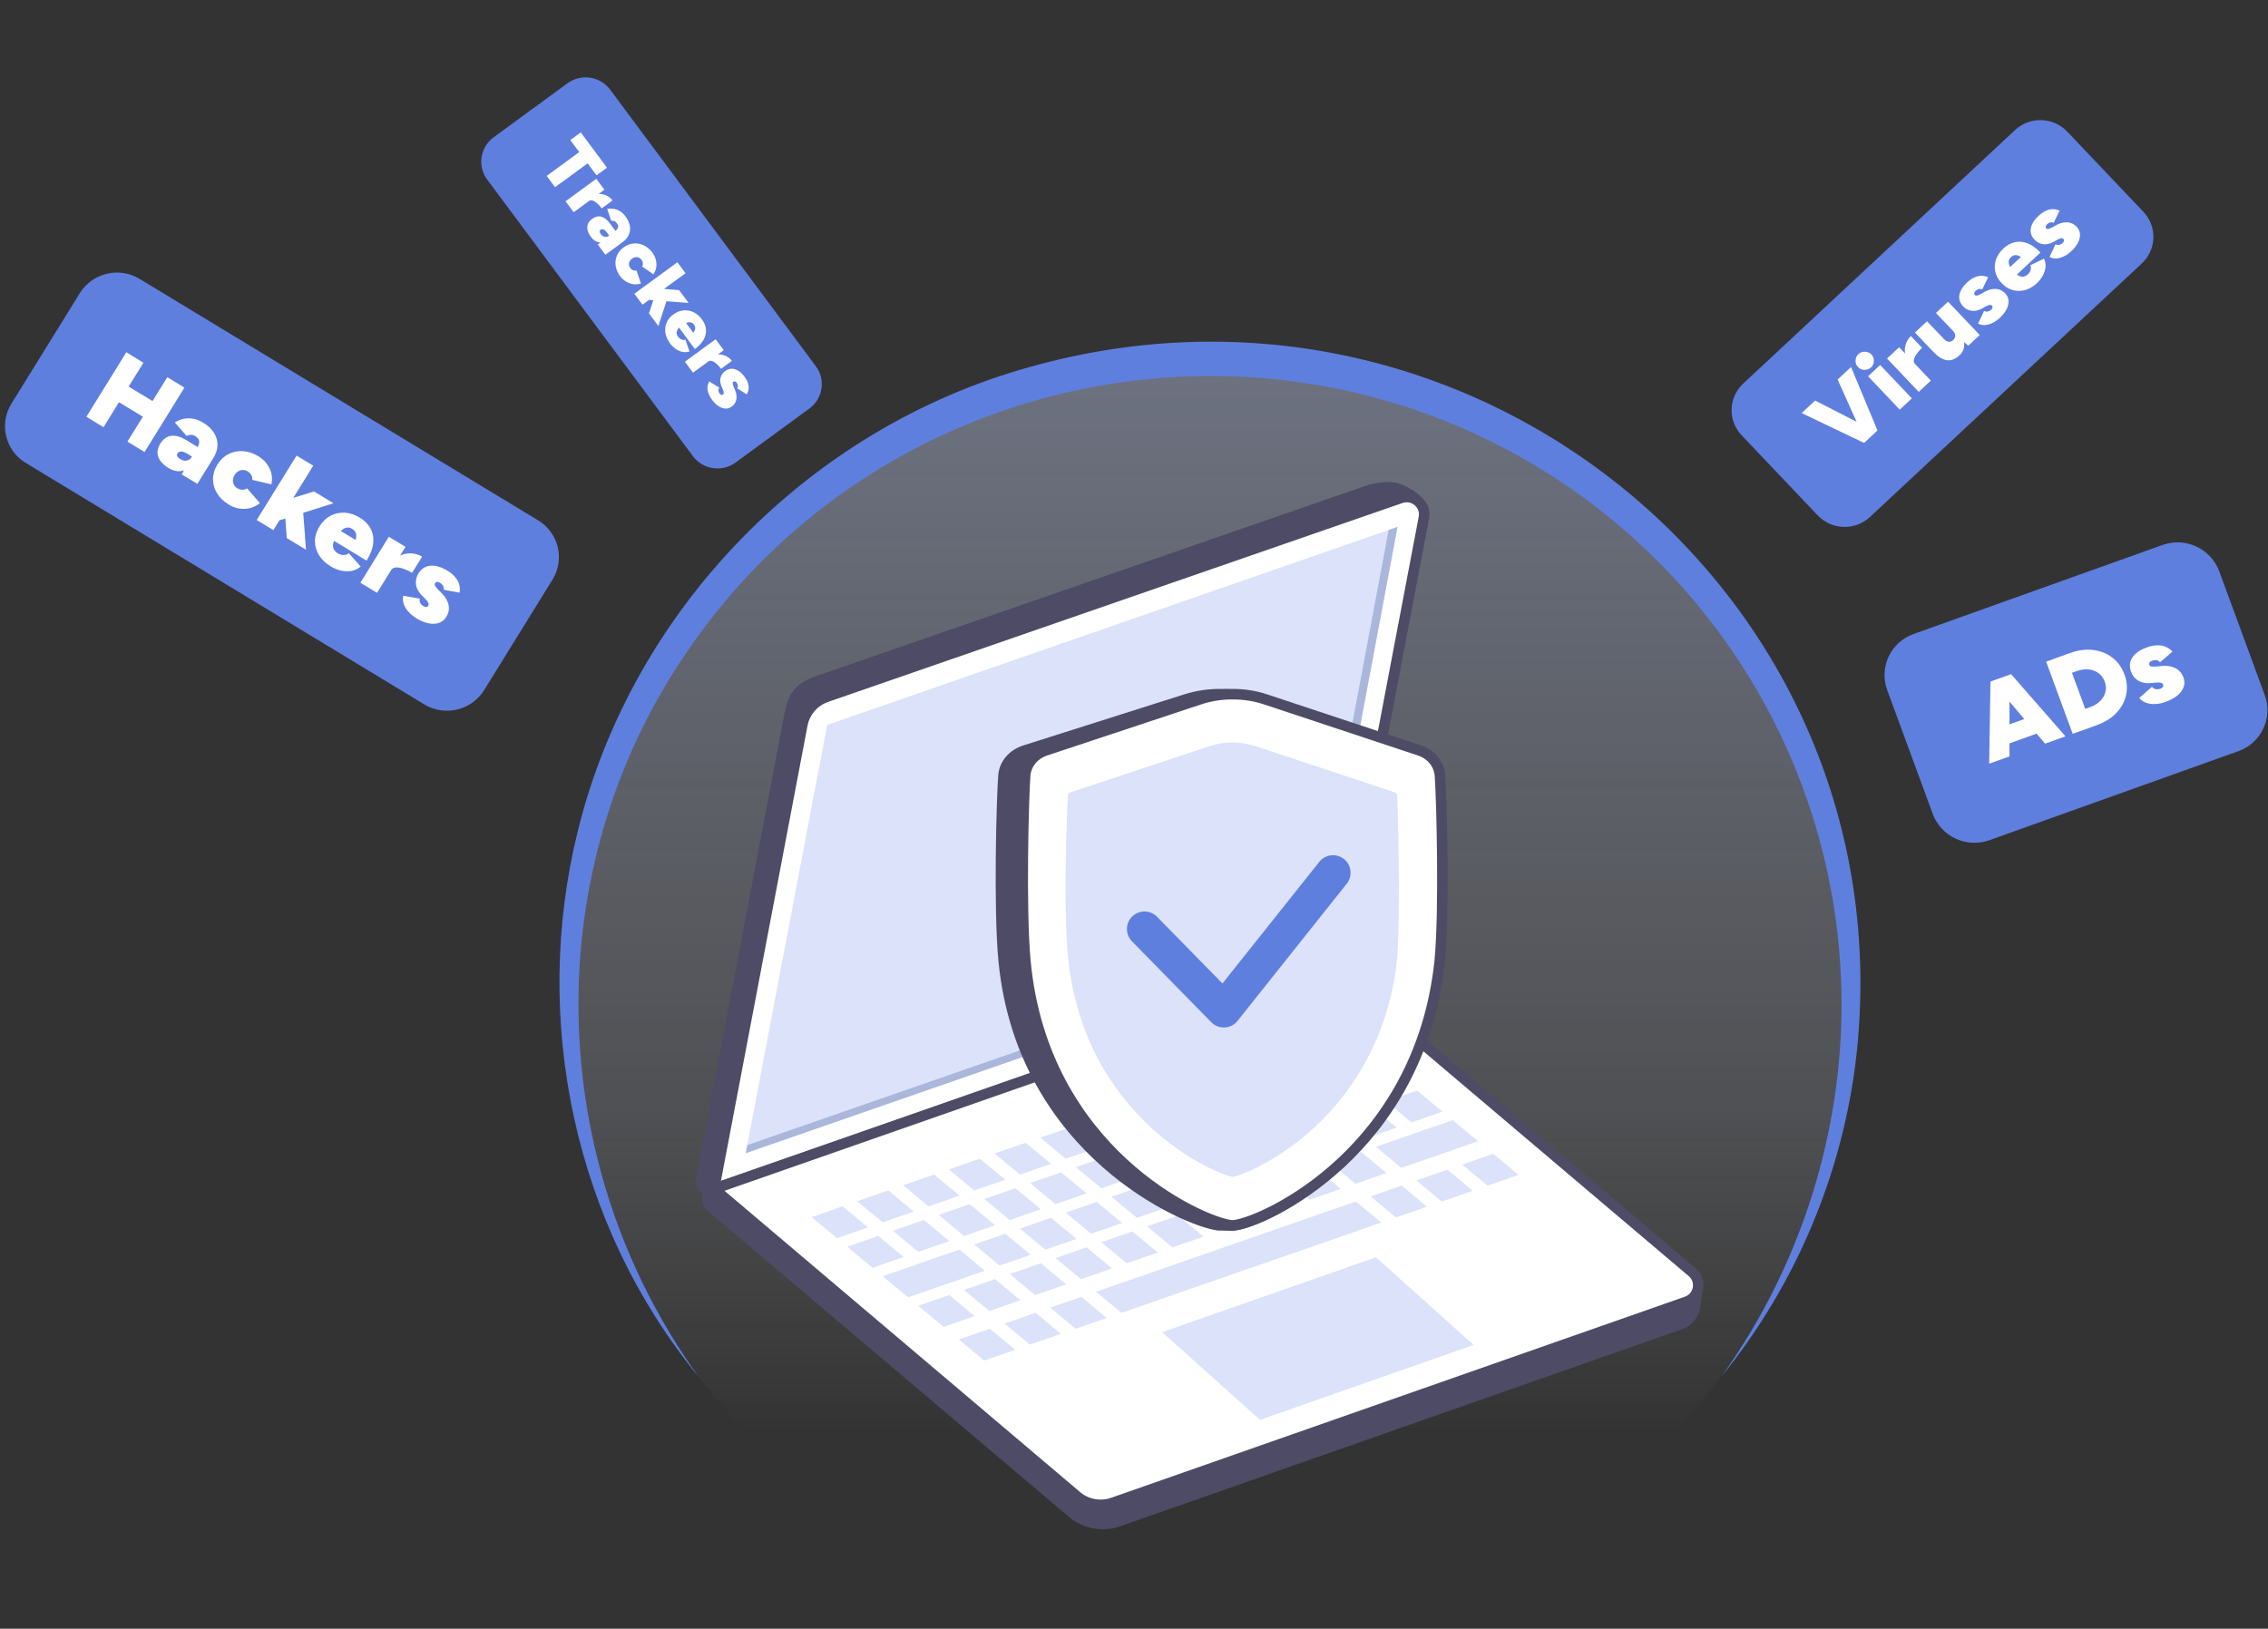 <svg width="323" height="232" viewBox="0 0 323 232" fill="none" xmlns="http://www.w3.org/2000/svg">
    <rect x="0" y="0" width="323" height="232" fill="#333333" stroke="none"/>
    <path opacity="0.4" d="M172.314 232C222.734 232 263.607 191.507 263.607 141.556C263.607 91.605 222.734 51.111 172.314 51.111C121.895 51.111 81.022 91.605 81.022 141.556C81.022 191.507 121.895 232 172.314 232Z" fill="url(#paint0_linear_8906_3304)"/>
    <path d="M112.399 102.081C112.839 99.756 113.279 98.116 116.481 97.014L194.56 69.973C195.963 69.488 197.979 69.121 199.343 69.709C201.255 70.531 202.758 71.603 202.669 73.821L190.405 138.345L101.632 169.562C100.649 169.909 99.661 169.067 99.854 168.054L112.399 102.086V102.081Z" fill="#4E4B66" stroke="#4E4B66" stroke-width="1.5" stroke-linecap="round" stroke-linejoin="round"/>
    <path d="M114.267 103.232C114.618 101.396 115.927 99.884 117.711 99.267L199.506 70.938C201.32 70.312 203.143 71.863 202.787 73.733L190.464 138.517L101.692 169.352L114.267 103.232Z" fill="white" stroke="#4E4B66" stroke-width="1.5" stroke-linecap="round" stroke-linejoin="round"/>
    <path d="M187.599 135.985L106.208 164.255L117.805 103.265L199.023 75.059L187.594 135.99L187.599 135.985Z" fill="#DBE2F9"/>
    <path d="M199.027 75.059L187.599 135.985L106.208 164.26L106.426 163.114L186.551 135.28L197.767 75.494L199.027 75.059Z" fill="#ABB6DB"/>
    <path d="M241.368 186.269C241.166 187.351 240.4 188.242 239.357 188.609C227.677 192.716 159.277 216.708 159.277 216.708C157.028 217.496 154.523 217.036 152.71 215.499L101.199 171.843C100.408 171.172 100.645 169.904 101.628 169.562L183.365 140.988C183.365 140.988 241.606 183.64 241.695 183.733L241.373 186.269H241.368Z" fill="#4E4B66" stroke="#4E4B66" stroke-width="1.5" stroke-linecap="round" stroke-linejoin="round"/>
    <path d="M153.316 213.101C154.749 214.315 156.73 214.682 158.509 214.055L240.196 185.418C242.009 184.782 242.449 182.442 240.986 181.204L190.404 138.336L101.696 169.347L153.321 213.096L153.316 213.101Z" fill="white" stroke="#4E4B66" stroke-width="1.5" stroke-linecap="round" stroke-linejoin="round"/>
    <path d="M119.999 171.838C118.235 172.45 117.351 172.758 115.587 173.37C117.03 174.569 117.751 175.172 119.199 176.371C120.963 175.759 121.847 175.451 123.611 174.839C122.168 173.639 121.447 173.037 119.999 171.838Z" fill="#DBE2F9"/>
    <path d="M126.511 169.576C124.747 170.188 123.862 170.496 122.093 171.108C123.536 172.308 124.258 172.91 125.705 174.109C127.469 173.497 128.354 173.189 130.123 172.577C128.68 171.378 127.959 170.776 126.511 169.576Z" fill="#DBE2F9"/>
    <path d="M133.029 167.309C131.265 167.92 130.38 168.229 128.611 168.841C130.054 170.04 130.776 170.642 132.223 171.842C133.987 171.23 134.872 170.921 136.641 170.309C135.198 169.11 134.477 168.508 133.029 167.309Z" fill="#DBE2F9"/>
    <path d="M139.545 165.043C137.781 165.655 136.896 165.963 135.128 166.575C136.57 167.775 137.292 168.377 138.74 169.576C140.504 168.964 141.388 168.656 143.157 168.044C141.714 166.845 140.993 166.242 139.545 165.043Z" fill="#DBE2F9"/>
    <path d="M146.063 162.781C144.299 163.393 143.414 163.702 141.646 164.313C143.088 165.513 143.81 166.115 145.257 167.314C147.021 166.702 147.906 166.394 149.675 165.782C148.232 164.583 147.511 163.981 146.063 162.781Z" fill="#DBE2F9"/>
    <path d="M152.581 160.516C150.817 161.128 149.932 161.436 148.164 162.048C149.606 163.247 150.328 163.849 151.776 165.049C153.54 164.437 154.424 164.128 156.193 163.516C154.75 162.317 154.029 161.715 152.581 160.516Z" fill="#DBE2F9"/>
    <path d="M159.097 158.25C157.333 158.862 156.449 159.17 154.68 159.782C156.122 160.982 156.844 161.584 158.292 162.783C160.056 162.171 160.94 161.863 162.709 161.251C161.266 160.051 160.545 159.449 159.097 158.25Z" fill="#DBE2F9"/>
    <path d="M165.615 155.986C163.851 156.598 162.967 156.907 161.198 157.519C162.641 158.718 163.362 159.32 164.81 160.519C166.574 159.907 167.458 159.599 169.227 158.987C167.784 157.788 167.063 157.186 165.615 155.986Z" fill="#DBE2F9"/>
    <path d="M172.133 153.721C170.369 154.333 169.485 154.641 167.716 155.253C169.159 156.452 169.88 157.054 171.328 158.254C173.092 157.642 173.976 157.333 175.745 156.721C174.302 155.522 173.581 154.92 172.133 153.721Z" fill="#DBE2F9"/>
    <path d="M178.649 151.455C176.885 152.067 176.001 152.375 174.232 152.987C175.675 154.187 176.396 154.789 177.844 155.988C179.608 155.376 180.492 155.068 182.261 154.456C180.818 153.257 180.097 152.654 178.649 151.455Z" fill="#DBE2F9"/>
    <path d="M185.167 149.193C183.403 149.805 182.519 150.114 180.75 150.726C182.193 151.925 182.914 152.527 184.362 153.726C186.126 153.114 187.01 152.806 188.779 152.194C187.337 150.995 186.615 150.393 185.167 149.193Z" fill="#DBE2F9"/>
    <path d="M191.68 146.928C189.916 147.54 189.032 147.848 187.268 148.46C188.711 149.659 189.432 150.261 190.88 151.461C192.644 150.849 193.528 150.54 195.292 149.929C193.85 148.729 193.128 148.127 191.68 146.928Z" fill="#DBE2F9"/>
    <path d="M125.064 176.053C123.3 176.665 122.416 176.973 120.652 177.585C122.094 178.784 122.816 179.386 124.264 180.586C126.028 179.974 126.912 179.665 128.681 179.054C127.238 177.854 126.517 177.252 125.069 176.053H125.064Z" fill="#DBE2F9"/>
    <path d="M131.581 173.785C129.817 174.397 128.933 174.705 127.164 175.317C128.607 176.517 129.328 177.119 130.776 178.318C132.54 177.706 133.424 177.398 135.193 176.786C133.75 175.587 133.029 174.984 131.581 173.785Z" fill="#DBE2F9"/>
    <path d="M138.097 171.52C136.333 172.132 135.449 172.44 133.68 173.052C135.123 174.251 135.844 174.853 137.292 176.053C139.056 175.441 139.94 175.132 141.709 174.521C140.266 173.321 139.545 172.719 138.097 171.52Z" fill="#DBE2F9"/>
    <path d="M144.615 169.258C142.851 169.869 141.967 170.178 140.198 170.79C141.641 171.989 142.362 172.591 143.81 173.791C145.574 173.179 146.458 172.87 148.227 172.258C146.785 171.059 146.063 170.457 144.615 169.258Z" fill="#DBE2F9"/>
    <path d="M151.133 166.992C149.369 167.604 148.485 167.912 146.716 168.524C148.159 169.724 148.88 170.326 150.328 171.525C152.092 170.913 152.976 170.605 154.745 169.993C153.303 168.794 152.581 168.192 151.133 166.992Z" fill="#DBE2F9"/>
    <path d="M157.65 164.727C155.886 165.338 155.001 165.647 153.232 166.259C154.675 167.458 155.396 168.06 156.844 169.26C158.608 168.648 159.493 168.339 161.262 167.727C159.819 166.528 159.097 165.926 157.65 164.727Z" fill="#DBE2F9"/>
    <path d="M164.162 162.463C162.398 163.075 161.513 163.383 159.744 163.995C161.187 165.194 161.909 165.797 163.356 166.996C165.12 166.384 166.005 166.076 167.774 165.464C166.331 164.264 165.61 163.662 164.162 162.463Z" fill="#DBE2F9"/>
    <path d="M170.68 160.197C168.916 160.809 168.031 161.118 166.262 161.729C167.705 162.929 168.427 163.531 169.874 164.73C171.638 164.118 172.523 163.81 174.292 163.198C172.849 161.999 172.128 161.397 170.68 160.197Z" fill="#DBE2F9"/>
    <path d="M177.198 157.93C175.434 158.542 174.549 158.85 172.781 159.462C174.223 160.661 174.945 161.263 176.392 162.463C178.156 161.851 179.041 161.542 180.81 160.93C179.367 159.731 178.646 159.129 177.198 157.93Z" fill="#DBE2F9"/>
    <path d="M183.714 155.67C181.95 156.282 181.065 156.59 179.297 157.202C180.739 158.401 181.461 159.004 182.908 160.203C184.672 159.591 185.557 159.283 187.326 158.671C185.883 157.471 185.162 156.869 183.714 155.67Z" fill="#DBE2F9"/>
    <path d="M200.36 154.141C198.917 152.942 198.196 152.34 196.748 151.141C194.1 152.061 187.582 154.327 185.818 154.939C187.261 156.139 187.983 156.741 189.43 157.94C190.873 157.441 192.958 156.716 192.958 156.716C195.918 155.688 197.4 155.174 200.36 154.141Z" fill="#DBE2F9"/>
    <path d="M133.049 179.248C130.114 180.266 128.651 180.775 125.716 181.798C127.159 182.998 127.88 183.6 129.328 184.799C132.263 183.781 133.726 183.272 136.661 182.249C135.218 181.049 134.497 180.447 133.049 179.248Z" fill="#DBE2F9"/>
    <path d="M136.646 178C134.882 178.612 133.997 178.921 132.229 179.532C133.671 180.732 134.393 181.334 135.84 182.533C137.604 181.921 138.489 181.613 140.258 181.001C138.815 179.802 138.094 179.2 136.646 178Z" fill="#DBE2F9"/>
    <path d="M143.162 175.734C141.398 176.346 140.514 176.655 138.745 177.266C140.187 178.466 140.909 179.068 142.357 180.267C144.121 179.655 145.005 179.347 146.774 178.735C145.331 177.536 144.61 176.934 143.162 175.734Z" fill="#DBE2F9"/>
    <path d="M149.68 173.469C147.916 174.081 147.031 174.389 145.263 175.001C146.705 176.2 147.427 176.802 148.875 178.002C150.639 177.39 151.523 177.081 153.292 176.47C151.849 175.27 151.128 174.668 149.68 173.469Z" fill="#DBE2F9"/>
    <path d="M156.198 171.207C154.434 171.819 153.55 172.127 151.781 172.739C153.223 173.939 153.945 174.541 155.393 175.74C157.157 175.128 158.041 174.82 159.81 174.208C158.367 173.008 157.646 172.406 156.198 171.207Z" fill="#DBE2F9"/>
    <path d="M162.714 168.939C160.95 169.551 160.066 169.86 158.297 170.472C159.74 171.671 160.461 172.273 161.909 173.472C163.673 172.861 164.557 172.552 166.326 171.94C164.883 170.741 164.162 170.139 162.714 168.939Z" fill="#DBE2F9"/>
    <path d="M169.232 166.674C167.468 167.286 166.584 167.594 164.815 168.206C166.258 169.405 166.979 170.007 168.427 171.207C170.191 170.595 171.075 170.287 172.844 169.675C171.401 168.475 170.68 167.873 169.232 166.674Z" fill="#DBE2F9"/>
    <path d="M175.75 164.412C173.986 165.024 173.102 165.332 171.333 165.944C172.776 167.144 173.497 167.746 174.945 168.945C176.709 168.333 177.593 168.025 179.362 167.413C177.919 166.214 177.198 165.611 175.75 164.412Z" fill="#DBE2F9"/>
    <path d="M182.266 162.146C180.502 162.758 179.618 163.067 177.849 163.679C179.292 164.878 180.013 165.48 181.461 166.679C183.225 166.068 184.109 165.759 185.878 165.147C184.436 163.948 183.714 163.346 182.266 162.146Z" fill="#DBE2F9"/>
    <path d="M188.784 159.879C187.02 160.491 186.136 160.799 184.367 161.411C185.81 162.61 186.531 163.213 187.979 164.412C189.743 163.8 190.627 163.492 192.396 162.88C190.954 161.68 190.232 161.078 188.784 159.879Z" fill="#DBE2F9"/>
    <path d="M195.297 157.617C193.533 158.229 192.648 158.537 190.879 159.149C192.322 160.349 193.043 160.951 194.491 162.15C196.255 161.538 197.14 161.23 198.909 160.618C197.466 159.419 196.744 158.817 195.297 157.617Z" fill="#DBE2F9"/>
    <path d="M201.815 155.35C200.051 155.962 199.166 156.27 197.397 156.882C198.84 158.081 199.562 158.683 201.009 159.883C202.773 159.271 203.658 158.962 205.427 158.35C203.984 157.151 203.262 156.549 201.815 155.35Z" fill="#DBE2F9"/>
    <path d="M135.198 184.473C133.434 185.085 132.55 185.393 130.781 186.005C132.224 187.204 132.945 187.806 134.393 189.006C136.157 188.394 137.041 188.085 138.81 187.473C137.367 186.274 136.646 185.672 135.198 184.473Z" fill="#DBE2F9"/>
    <path d="M141.714 182.211C139.95 182.823 139.066 183.131 137.297 183.743C138.74 184.942 139.461 185.545 140.909 186.744C142.673 186.132 143.557 185.824 145.326 185.212C143.884 184.012 143.162 183.41 141.714 182.211Z" fill="#DBE2F9"/>
    <path d="M148.227 179.945C146.463 180.557 145.578 180.866 143.809 181.478C145.252 182.677 145.973 183.279 147.421 184.478C149.185 183.866 150.07 183.558 151.839 182.946C150.396 181.747 149.674 181.145 148.227 179.945Z" fill="#DBE2F9"/>
    <path d="M154.75 177.68C152.986 178.292 152.102 178.6 150.333 179.212C151.776 180.411 152.497 181.013 153.945 182.213C155.709 181.601 156.593 181.292 158.362 180.68C156.92 179.481 156.198 178.879 154.75 177.68Z" fill="#DBE2F9"/>
    <path d="M161.263 175.416C159.499 176.028 158.614 176.336 156.845 176.948C158.288 178.148 159.01 178.75 160.457 179.949C162.221 179.337 163.106 179.029 164.875 178.417C163.432 177.217 162.71 176.615 161.263 175.416Z" fill="#DBE2F9"/>
    <path d="M167.779 173.15C166.015 173.762 165.13 174.071 163.361 174.683C164.804 175.882 165.526 176.484 166.973 177.683C168.737 177.071 169.622 176.763 171.391 176.151C169.948 174.952 169.227 174.35 167.779 173.15Z" fill="#DBE2F9"/>
    <path d="M174.297 170.883C172.533 171.495 171.648 171.803 169.88 172.415C171.322 173.615 172.044 174.217 173.491 175.416C175.255 174.804 176.14 174.496 177.909 173.884C176.466 172.685 175.745 172.082 174.297 170.883Z" fill="#DBE2F9"/>
    <path d="M180.815 168.623C179.051 169.235 178.166 169.543 176.397 170.155C177.84 171.355 178.562 171.957 180.009 173.156C181.773 172.544 182.658 172.236 184.427 171.624C182.984 170.424 182.263 169.822 180.815 168.623Z" fill="#DBE2F9"/>
    <path d="M187.331 166.355C185.567 166.967 184.682 167.276 182.914 167.888C184.356 169.087 185.078 169.689 186.526 170.888C188.29 170.277 189.174 169.968 190.943 169.356C189.5 168.157 188.779 167.555 187.331 166.355Z" fill="#DBE2F9"/>
    <path d="M193.849 164.09C192.085 164.702 191.201 165.01 189.432 165.622C190.874 166.821 191.596 167.423 193.044 168.623C194.808 168.011 195.692 167.703 197.461 167.091C196.018 165.891 195.297 165.289 193.849 164.09Z" fill="#DBE2F9"/>
    <path d="M203.182 160.848C200.292 161.851 198.844 162.356 195.954 163.359C197.396 164.558 198.118 165.16 199.566 166.36C202.456 165.356 203.904 164.852 206.794 163.849C205.352 162.649 204.63 162.047 203.182 160.848Z" fill="#DBE2F9"/>
    <path d="M206.883 159.561C205.119 160.172 204.235 160.481 202.466 161.093C203.909 162.292 204.63 162.894 206.078 164.094C207.842 163.482 208.726 163.173 210.49 162.561C209.047 161.362 208.326 160.76 206.878 159.561H206.883Z" fill="#DBE2F9"/>
    <path d="M140.964 189.271C139.2 189.883 138.316 190.192 136.552 190.804C137.995 192.003 138.716 192.605 140.164 193.804C141.928 193.193 142.812 192.884 144.581 192.272C143.139 191.073 142.417 190.471 140.969 189.271H140.964Z" fill="#DBE2F9"/>
    <path d="M147.482 187.002C145.718 187.614 144.833 187.922 143.064 188.534C144.507 189.733 145.228 190.336 146.676 191.535L151.094 190.003C149.651 188.803 148.929 188.201 147.482 187.002Z" fill="#DBE2F9"/>
    <path d="M153.998 184.736C152.234 185.348 151.349 185.657 149.58 186.269C151.023 187.468 151.745 188.07 153.192 189.269C154.956 188.657 155.841 188.349 157.61 187.737C156.167 186.538 155.445 185.936 153.998 184.736Z" fill="#DBE2F9"/>
    <path d="M193.098 171.146C180.764 175.435 168.431 179.718 156.098 184.006C157.541 185.206 158.263 185.808 159.71 187.007C172.043 182.719 184.376 178.435 196.71 174.147C195.267 172.948 194.545 172.346 193.098 171.146Z" fill="#DBE2F9"/>
    <path d="M199.614 168.887C197.85 169.499 196.966 169.807 195.197 170.419C196.64 171.618 197.361 172.22 198.809 173.42C200.573 172.808 201.457 172.499 203.226 171.888C201.784 170.688 201.062 170.086 199.614 168.887Z" fill="#DBE2F9"/>
    <path d="M206.132 166.619C204.368 167.231 203.484 167.539 201.715 168.151C203.158 169.351 203.879 169.953 205.327 171.152L209.744 169.62C208.301 168.421 207.58 167.818 206.132 166.619Z" fill="#DBE2F9"/>
    <path d="M212.649 164.354C210.885 164.965 210.001 165.274 208.237 165.886C209.68 167.085 210.401 167.687 211.849 168.887C213.613 168.275 214.497 167.966 216.261 167.354C214.819 166.155 214.097 165.553 212.649 164.354Z" fill="#DBE2F9"/>
    <path d="M179.44 202.246L209.872 191.58L195.958 179.102L165.516 189.759L179.435 202.241L179.44 202.246Z" fill="#DBE2F9"/>
    <path d="M99.463 196.07C81.809 174.512 75.637 145.292 82.283 118.398C90.026 86.877 115.077 61.03 146.671 52.273C209.907 34.469 271.35 85.11 264.418 150.021C262.59 166.782 255.84 182.956 245.162 196.07C257.323 179.162 263.435 158.152 262.081 137.45C260.342 109.415 245.395 83.759 221.746 68.261C180.656 41.366 125.301 52.41 97.823 92.869C76.492 123.944 77.475 165.563 99.463 196.065V196.07Z" fill="#5F7FDF"/>
    <path d="M307.987 77.625L272.522 90.31C269.257 91.478 267.578 95.054 268.771 98.298L275.25 115.921C276.443 119.166 280.056 120.849 283.321 119.682L318.786 106.997C322.051 105.829 323.73 102.253 322.537 99.008L316.058 81.385C314.865 78.141 311.252 76.458 307.987 77.625Z" fill="#5F7FDF"/>
    <path d="M308.369 100.003C307.874 100.176 307.391 100.274 306.922 100.29C306.453 100.306 306.016 100.243 305.617 100.105C305.23 99.953 304.909 99.724 304.662 99.42L306.473 97.838C306.682 98.062 306.893 98.182 307.12 98.185C307.339 98.186 307.532 98.154 307.676 98.108C307.833 98.048 307.952 97.968 308.024 97.867C308.096 97.766 308.112 97.649 308.06 97.522C308.011 97.386 307.897 97.293 307.732 97.256C307.562 97.208 307.319 97.2 307.003 97.233L306.345 97.299C305.626 97.366 305.017 97.255 304.531 96.962C304.044 96.669 303.697 96.25 303.502 95.701C303.224 94.946 303.283 94.268 303.684 93.653C304.093 93.039 304.779 92.564 305.732 92.225C306.316 92.016 306.826 91.916 307.272 91.92C307.73 91.91 308.128 91.988 308.476 92.155C308.825 92.314 309.13 92.539 309.392 92.821L307.625 94.336C307.481 94.166 307.316 94.067 307.114 94.036C306.921 94.008 306.711 94.036 306.478 94.118C306.313 94.175 306.192 94.263 306.126 94.374C306.067 94.488 306.065 94.591 306.094 94.704C306.14 94.821 306.24 94.901 306.413 94.941C306.59 94.965 306.835 94.964 307.167 94.936L307.825 94.87C308.321 94.819 308.771 94.841 309.187 94.949C309.597 95.047 309.96 95.219 310.264 95.478C310.568 95.737 310.798 96.071 310.958 96.498C311.137 96.982 311.139 97.442 310.98 97.883C310.815 98.314 310.515 98.724 310.07 99.094C309.619 99.452 309.052 99.753 308.361 100.001L308.369 100.003Z" fill="white"/>
    <path d="M298.641 103.288L297.701 100.715C298.139 100.561 298.512 100.353 298.83 100.096C299.148 99.838 299.395 99.552 299.581 99.231C299.768 98.911 299.873 98.567 299.906 98.203C299.938 97.839 299.887 97.461 299.74 97.081C299.601 96.703 299.395 96.376 299.134 96.121C298.873 95.865 298.562 95.665 298.214 95.532C297.866 95.4 297.489 95.337 297.076 95.342C296.663 95.347 296.238 95.427 295.811 95.576L294.871 93.004C296 92.601 297.081 92.463 298.114 92.589C299.155 92.717 300.061 93.076 300.838 93.676C301.609 94.266 302.182 95.061 302.556 96.069C302.923 97.066 302.999 98.041 302.793 98.99C302.588 99.939 302.129 100.79 301.41 101.542C300.709 102.29 299.783 102.871 298.654 103.274L298.641 103.288ZM296.499 104.055L295.559 101.483L297.701 100.715L298.641 103.288L296.499 104.055ZM295.184 104.527L291.403 94.249L294.138 93.275L297.919 103.553L295.184 104.527ZM293.66 96.342L292.72 93.769L294.863 93.001L295.803 95.574L293.66 96.342Z" fill="white"/>
    <path d="M291.257 105.931L283.698 97.002L286.415 96.031L294.159 104.891L291.267 105.926L291.257 105.931ZM283.291 108.783L283.473 97.086L286.19 96.116L286.183 107.749L283.291 108.783ZM284.545 106.472L283.668 104.082L290.817 101.521L291.694 103.911L284.545 106.472Z" fill="white"/>
    <path d="M80.814 11.865L70.308 19.551C68.374 20.966 67.96 23.664 69.382 25.577L98.682 64.98C100.105 66.893 102.826 67.297 104.76 65.882L115.266 58.196C117.2 56.781 117.615 54.083 116.192 52.169L86.892 12.767C85.47 10.854 82.749 10.45 80.814 11.865Z" fill="#5F7FDF"/>
    <path d="M101.362 56.884C101.15 56.594 100.989 56.297 100.886 55.991C100.783 55.686 100.74 55.389 100.752 55.102C100.775 54.819 100.868 54.566 101.023 54.34L102.433 55.219C102.324 55.398 102.288 55.561 102.328 55.712C102.373 55.858 102.424 55.972 102.49 56.062C102.557 56.157 102.636 56.215 102.717 56.245C102.803 56.273 102.877 56.256 102.958 56.204C103.038 56.146 103.077 56.053 103.066 55.938C103.066 55.815 103.025 55.652 102.938 55.455L102.76 55.038C102.569 54.576 102.527 54.163 102.626 53.787C102.724 53.412 102.939 53.107 103.263 52.868C103.715 52.54 104.178 52.444 104.663 52.589C105.156 52.739 105.607 53.093 106.023 53.651C106.278 53.992 106.447 54.306 106.531 54.602C106.627 54.898 106.65 55.18 106.612 55.442C106.573 55.704 106.484 55.944 106.341 56.174L104.981 55.311C105.069 55.187 105.103 55.054 105.083 54.917C105.064 54.786 105.01 54.654 104.907 54.511C104.833 54.411 104.754 54.353 104.663 54.331C104.578 54.314 104.504 54.331 104.44 54.375C104.371 54.426 104.336 54.513 104.348 54.633C104.365 54.753 104.413 54.921 104.495 55.125L104.673 55.542C104.807 55.855 104.88 56.158 104.894 56.454C104.912 56.742 104.863 57.012 104.753 57.267C104.642 57.516 104.462 57.734 104.212 57.916C103.925 58.127 103.621 58.223 103.288 58.201C102.967 58.178 102.638 58.056 102.301 57.837C101.974 57.611 101.658 57.301 101.358 56.896L101.362 56.884Z" fill="white"/>
    <path d="M100.662 51.092C101.135 50.743 101.601 50.548 102.058 50.499C102.522 50.455 102.943 50.516 103.32 50.683C103.697 50.85 104.003 51.091 104.237 51.407L102.694 52.534C102.49 52.26 102.28 52.028 102.051 51.828C101.834 51.633 101.621 51.5 101.416 51.425C101.213 51.361 101.045 51.38 100.901 51.482L100.668 51.091L100.662 51.092ZM97.537 51.527L101.914 48.323L103.074 49.88L98.698 53.083L97.537 51.527Z" fill="white"/>
    <path d="M95.403 48.867C95.053 48.399 94.841 47.911 94.763 47.409C94.689 46.901 94.743 46.422 94.93 45.963C95.123 45.51 95.448 45.113 95.906 44.785C96.363 44.451 96.835 44.26 97.328 44.212C97.821 44.164 98.298 44.246 98.759 44.465C99.22 44.684 99.622 45.022 99.966 45.49C100.296 45.938 100.486 46.4 100.537 46.876C100.595 47.357 100.5 47.837 100.246 48.317C99.993 48.802 99.567 49.272 98.961 49.715L97.821 48.184C98.13 47.959 98.391 47.734 98.602 47.523C98.812 47.312 98.947 47.1 98.993 46.89C99.05 46.678 98.995 46.458 98.827 46.232C98.695 46.053 98.533 45.949 98.346 45.917C98.164 45.88 97.962 45.909 97.735 46.006C97.513 46.096 97.269 46.242 97.004 46.438C96.749 46.626 96.57 46.81 96.467 46.994C96.376 47.176 96.342 47.35 96.365 47.509C96.395 47.674 96.463 47.822 96.566 47.964C96.705 48.154 96.872 48.287 97.065 48.364C97.264 48.44 97.448 48.448 97.609 48.384L98.2 50.064C97.817 50.183 97.448 50.196 97.093 50.102C96.744 50.007 96.427 49.849 96.131 49.629C95.852 49.407 95.605 49.164 95.406 48.889L95.403 48.867ZM96.248 46.052L97.218 45.358L99.394 48.283L98.432 48.987L96.248 46.052Z" fill="white"/>
    <path d="M92.268 42.705L92.685 40.995L96.721 41.331L98.073 43.152L92.268 42.705ZM90.343 41.842L96.469 37.359L97.63 38.916L91.504 43.398L90.343 41.842ZM92.426 44.651L93.249 42.126L95.088 42.361L93.762 46.445L92.426 44.651Z" fill="white"/>
    <path d="M88.331 39.361C87.98 38.887 87.762 38.394 87.682 37.887C87.608 37.373 87.661 36.888 87.853 36.423C88.05 35.958 88.37 35.567 88.811 35.241C89.257 34.914 89.735 34.723 90.235 34.68C90.734 34.636 91.212 34.725 91.68 34.948C92.146 35.166 92.561 35.514 92.912 35.987C93.249 36.446 93.445 36.947 93.485 37.507C93.531 38.065 93.383 38.588 93.049 39.085L91.45 37.953C91.531 37.819 91.567 37.662 91.547 37.485C91.533 37.306 91.469 37.146 91.358 36.993C91.249 36.852 91.123 36.748 90.967 36.689C90.823 36.628 90.662 36.611 90.495 36.635C90.322 36.66 90.161 36.73 90.002 36.846C89.842 36.962 89.726 37.096 89.654 37.246C89.587 37.395 89.557 37.551 89.575 37.718C89.593 37.884 89.651 38.039 89.761 38.186C89.869 38.328 90.003 38.437 90.171 38.5C90.339 38.563 90.5 38.58 90.654 38.546L91.28 40.39C90.704 40.561 90.15 40.548 89.626 40.344C89.109 40.145 88.679 39.817 88.337 39.36L88.331 39.361Z" fill="white"/>
    <path d="M85.13 34.837L86.105 34.055L87.243 33.22C87.444 33.068 87.623 32.926 87.767 32.783C87.911 32.639 88.001 32.487 88.025 32.326C88.048 32.165 87.987 31.982 87.832 31.771C87.724 31.629 87.604 31.536 87.463 31.492C87.321 31.449 87.184 31.434 87.043 31.437L86.47 29.754C86.797 29.701 87.121 29.701 87.428 29.749C87.742 29.809 88.035 29.924 88.307 30.094C88.591 30.268 88.843 30.506 89.069 30.805C89.412 31.268 89.619 31.722 89.697 32.177C89.775 32.632 89.724 33.053 89.546 33.451C89.374 33.843 89.083 34.194 88.679 34.486L86.216 36.288L85.128 34.825L85.13 34.837ZM84.168 33.758C83.796 33.259 83.614 32.778 83.632 32.333C83.662 31.886 83.888 31.503 84.319 31.184C84.776 30.85 85.214 30.746 85.637 30.865C86.072 30.983 86.47 31.298 86.842 31.798L87.791 33.071L86.887 33.732L86.398 33.074C86.246 32.875 86.097 32.739 85.948 32.685C85.798 32.625 85.654 32.646 85.526 32.74C85.436 32.806 85.401 32.892 85.411 33.002C85.421 33.111 85.474 33.231 85.575 33.362C85.684 33.504 85.799 33.61 85.933 33.678C86.071 33.739 86.209 33.76 86.348 33.746C86.498 33.724 86.637 33.669 86.769 33.568L87.069 33.973C86.506 34.387 85.968 34.576 85.463 34.538C84.958 34.501 84.525 34.237 84.168 33.758Z" fill="white"/>
    <path d="M83.662 28.233C84.135 27.885 84.6 27.689 85.058 27.64C85.522 27.597 85.943 27.658 86.32 27.825C86.697 27.992 87.002 28.233 87.236 28.549L85.694 29.675C85.49 29.402 85.279 29.17 85.051 28.97C84.834 28.774 84.621 28.642 84.416 28.567C84.212 28.503 84.044 28.521 83.901 28.624L83.667 28.232L83.662 28.233ZM80.543 28.673L84.92 25.47L86.081 27.026L81.704 30.23L80.543 28.673Z" fill="white"/>
    <path d="M77.857 25.06L83.478 20.947L84.669 22.552L79.048 26.664L77.857 25.06ZM81.222 19.951L82.711 18.862L86.444 23.886L84.955 24.975L81.222 19.951Z" fill="white"/>
    <path d="M286.978 18.522L248.257 54.643C246.145 56.614 246.049 59.913 248.043 62.012L258.874 73.413C260.868 75.512 264.197 75.617 266.309 73.646L305.029 37.525C307.142 35.554 307.238 32.255 305.244 30.156L294.413 18.755C292.419 16.656 289.09 16.551 286.978 18.522Z" fill="#5F7FDF"/>
    <path d="M294.921 35.834C294.605 36.132 294.263 36.361 293.902 36.532C293.542 36.696 293.192 36.797 292.846 36.822C292.496 36.831 292.179 36.762 291.881 36.61L292.743 34.801C292.976 34.908 293.18 34.925 293.354 34.86C293.522 34.787 293.656 34.701 293.754 34.618C293.855 34.52 293.919 34.424 293.942 34.322C293.958 34.218 293.937 34.123 293.857 34.04C293.771 33.95 293.662 33.919 293.515 33.946C293.363 33.965 293.18 34.042 292.954 34.17L292.47 34.442C291.941 34.735 291.439 34.848 290.972 34.784C290.504 34.719 290.102 34.509 289.764 34.154C289.298 33.666 289.124 33.124 289.223 32.525C289.33 31.92 289.699 31.328 290.315 30.751C290.689 30.399 291.055 30.152 291.397 30.014C291.741 29.862 292.073 29.786 292.4 29.794C292.726 29.801 293.028 29.876 293.322 30.006L292.471 31.746C292.305 31.664 292.145 31.639 291.981 31.685C291.826 31.724 291.669 31.813 291.519 31.96C291.41 32.063 291.352 32.167 291.335 32.277C291.319 32.381 291.355 32.471 291.423 32.538C291.497 32.613 291.607 32.637 291.746 32.615C291.888 32.574 292.079 32.49 292.319 32.365L292.802 32.093C293.161 31.887 293.516 31.758 293.874 31.7C294.225 31.641 294.558 31.656 294.878 31.748C295.198 31.846 295.484 32.024 295.749 32.298C296.043 32.611 296.203 32.96 296.228 33.352C296.247 33.743 296.148 34.152 295.933 34.578C295.712 35.002 295.376 35.424 294.928 35.835L294.921 35.834Z" fill="white"/>
    <path d="M290.086 40.341C289.571 40.819 289.016 41.144 288.413 41.312C287.81 41.481 287.218 41.482 286.637 41.322C286.057 41.156 285.537 40.829 285.065 40.333C284.592 39.837 284.296 39.304 284.165 38.72C284.034 38.135 284.065 37.561 284.262 36.977C284.457 36.4 284.816 35.869 285.331 35.391C285.822 34.929 286.352 34.636 286.927 34.506C287.505 34.362 288.096 34.41 288.716 34.646C289.343 34.877 289.966 35.318 290.592 35.978L288.897 37.554C288.578 37.215 288.271 36.943 287.984 36.722C287.698 36.495 287.424 36.375 287.158 36.348C286.893 36.308 286.637 36.403 286.387 36.639C286.188 36.821 286.084 37.031 286.071 37.255C286.051 37.477 286.115 37.713 286.261 37.968C286.401 38.216 286.609 38.487 286.892 38.778C287.155 39.058 287.405 39.245 287.64 39.337C287.877 39.416 288.088 39.434 288.281 39.386C288.475 39.324 288.648 39.224 288.798 39.077C289.006 38.883 289.147 38.665 289.204 38.427C289.264 38.175 289.247 37.961 289.146 37.783L291.101 36.84C291.297 37.279 291.366 37.714 291.305 38.156C291.239 38.584 291.099 38.986 290.87 39.367C290.643 39.734 290.379 40.061 290.079 40.34L290.086 40.341ZM286.559 39.743L285.574 38.689L288.807 35.677L289.801 36.718L286.559 39.743Z" fill="white"/>
    <path d="M284.747 45.324C284.431 45.622 284.089 45.852 283.728 46.022C283.368 46.186 283.018 46.287 282.672 46.312C282.321 46.322 282.004 46.252 281.707 46.1L282.569 44.291C282.802 44.398 283.006 44.415 283.18 44.35C283.347 44.277 283.482 44.191 283.58 44.108C283.68 44.01 283.745 43.914 283.768 43.812C283.784 43.709 283.763 43.614 283.683 43.531C283.597 43.44 283.488 43.409 283.341 43.436C283.189 43.455 283.006 43.533 282.779 43.66L282.296 43.932C281.767 44.225 281.265 44.339 280.797 44.274C280.33 44.209 279.928 43.999 279.59 43.644C279.124 43.156 278.95 42.614 279.049 42.015C279.156 41.411 279.525 40.818 280.14 40.242C280.515 39.89 280.881 39.642 281.223 39.504C281.566 39.352 281.899 39.276 282.225 39.284C282.552 39.292 282.854 39.366 283.147 39.496L282.296 41.236C282.131 41.154 281.971 41.129 281.807 41.175C281.651 41.215 281.495 41.303 281.344 41.45C281.236 41.553 281.177 41.657 281.16 41.767C281.145 41.871 281.181 41.961 281.249 42.028C281.323 42.103 281.426 42.126 281.572 42.106C281.713 42.064 281.904 41.98 282.144 41.855L282.628 41.583C282.987 41.377 283.342 41.248 283.7 41.19C284.051 41.131 284.383 41.147 284.704 41.238C285.024 41.337 285.31 41.514 285.574 41.788C285.868 42.101 286.029 42.45 286.054 42.843C286.072 43.234 285.974 43.642 285.759 44.068C285.537 44.493 285.202 44.914 284.754 45.325L284.747 45.324Z" fill="white"/>
    <path d="M280.319 49.238L279.392 48.454L275.712 44.579L277.433 42.972L281.948 47.724L280.319 49.238ZM275.302 50.085L272.72 47.367L274.441 45.76L276.754 48.19L275.303 50.078L275.302 50.085ZM276.746 48.196C276.912 48.37 277.076 48.508 277.227 48.588C277.386 48.668 277.53 48.705 277.675 48.691C277.819 48.678 277.95 48.614 278.08 48.514C278.327 48.291 278.454 48.07 278.462 47.831C278.47 47.592 278.35 47.355 278.111 47.1L278.577 46.663C279.049 47.166 279.379 47.661 279.561 48.148C279.741 48.641 279.785 49.1 279.699 49.524C279.605 49.947 279.393 50.31 279.06 50.619C278.479 51.158 277.88 51.391 277.266 51.311C276.646 51.216 275.997 50.806 275.303 50.078L276.754 48.19L276.746 48.196Z" fill="white"/>
    <path d="M272.281 52.17C271.796 51.658 271.485 51.13 271.361 50.596C271.238 50.048 271.252 49.541 271.403 49.064C271.555 48.586 271.8 48.193 272.142 47.871L273.731 49.541C273.432 49.819 273.18 50.113 272.97 50.412C272.763 50.698 272.635 50.975 272.575 51.227C272.522 51.48 272.57 51.678 272.718 51.827L272.282 52.163L272.281 52.17ZM273.259 55.821L268.745 51.07L270.466 49.463L274.981 54.214L273.259 55.821Z" fill="white"/>
    <path d="M270.555 58.352L266.041 53.601L267.762 51.994L272.277 56.745L270.555 58.352ZM266.469 52.339C266.212 52.575 265.902 52.69 265.526 52.682C265.15 52.673 264.85 52.536 264.61 52.287C264.365 52.031 264.249 51.717 264.262 51.352C264.276 50.987 264.408 50.682 264.658 50.445C264.916 50.203 265.233 50.089 265.601 50.103C265.97 50.11 266.271 50.241 266.523 50.498C266.762 50.754 266.879 51.061 266.865 51.433C266.859 51.792 266.727 52.097 266.469 52.339Z" fill="white"/>
    <path d="M265.673 62.909L261.708 54.064L263.62 52.282L267.385 61.316L265.673 62.909ZM265.474 63.09L256.586 58.84L258.498 57.059L267.186 61.497L265.474 63.09Z" fill="white"/>
    <path d="M175.561 174.556H174.573C174.494 174.556 173.619 174.546 173.516 174.531C168.994 174.008 145.648 164.046 142.955 136.975C142.214 129.549 142.673 113.41 142.915 110.468C143.053 108.779 144.274 107.432 145.964 106.899L168.846 99.634C170.462 99.12 172.137 98.871 173.797 98.885C175.472 98.876 177.147 99.12 178.748 99.634L201.631 106.899C203.315 107.437 204.541 108.779 204.679 110.468C204.916 113.41 205.391 129.544 204.64 136.975C201.591 164.007 180.339 173.993 175.818 174.531C175.729 174.541 175.64 174.556 175.566 174.556H175.561Z" fill="#4E4B66" stroke="#4E4B66" stroke-width="1.5" stroke-linecap="round" stroke-linejoin="round"/>
    <path d="M175.56 174.556H175.516C175.442 174.556 175.373 174.546 175.274 174.531C170.95 174.008 148.611 164.046 146.037 136.975C145.331 129.549 145.77 113.41 145.998 110.468C146.131 108.779 147.297 107.432 148.913 106.899L170.802 99.634C172.349 99.12 173.95 98.871 175.536 98.885C177.137 98.876 178.742 99.12 180.269 99.634L202.158 106.899C203.769 107.437 204.94 108.779 205.074 110.468C205.301 113.41 205.751 129.544 205.034 136.975C202.119 164.007 180.121 173.993 175.798 174.531C175.714 174.541 175.625 174.556 175.555 174.556H175.56Z" fill="white" stroke="#4E4B66" stroke-width="1.5" stroke-linecap="round" stroke-linejoin="round"/>
    <path fill-rule="evenodd" clip-rule="evenodd" d="M198.972 136.614C197.742 147.937 192.544 155.608 187.262 160.537C184.598 162.995 181.901 164.772 179.672 165.956C177.577 167.063 176.105 167.528 175.551 167.655C174.983 167.528 173.506 167.053 171.42 165.956C169.212 164.782 166.504 163.014 163.841 160.537C158.534 155.608 153.336 147.932 152.135 136.614C151.429 130.251 151.898 115.795 152.101 113.269C152.101 113.171 152.135 113.122 152.199 113.044C152.254 112.99 152.348 112.897 152.535 112.838L172.29 106.274C173.333 105.941 174.41 105.77 175.497 105.77H175.551C176.653 105.77 177.725 105.941 178.783 106.274L198.537 112.838C198.71 112.892 198.819 112.985 198.873 113.044C198.928 113.122 198.952 113.171 198.972 113.269C199.081 114.84 199.486 130.187 198.967 136.614H198.972Z" fill="#DBE2F9"/>
    <path d="M162.991 132.334L174.291 143.862L189.846 124.32" stroke="#5F7FDF" stroke-width="5" stroke-linecap="round" stroke-linejoin="round"/>
    <path d="M11.36 41.769L1.629 57.498C-0.162 60.393 0.75 64.173 3.666 65.94L60.429 100.34C63.345 102.107 67.161 101.193 68.953 98.297L78.683 82.569C80.475 79.674 79.563 75.894 76.647 74.126L19.884 39.727C16.968 37.959 13.152 38.874 11.36 41.769Z" fill="#5F7FDF"/>
    <path d="M59.264 88.039C58.828 87.773 58.453 87.466 58.146 87.114C57.84 86.762 57.623 86.397 57.488 86.01C57.361 85.622 57.352 85.241 57.435 84.862L59.775 85.272C59.728 85.562 59.766 85.806 59.901 85.976C60.037 86.147 60.173 86.267 60.303 86.347C60.442 86.433 60.574 86.471 60.698 86.46C60.823 86.449 60.923 86.392 60.99 86.281C61.063 86.162 61.067 86.02 60.992 85.865C60.925 85.701 60.778 85.516 60.56 85.3L60.102 84.839C59.604 84.334 59.32 83.804 59.244 83.258C59.176 82.711 59.288 82.195 59.589 81.699C60.006 81.027 60.569 80.656 61.297 80.585C62.026 80.522 62.817 80.748 63.67 81.264C64.189 81.575 64.584 81.904 64.856 82.253C65.144 82.591 65.325 82.946 65.416 83.314C65.507 83.683 65.521 84.047 65.454 84.423L63.19 84.01C63.232 83.795 63.211 83.607 63.101 83.441C63.009 83.281 62.86 83.129 62.647 83.004C62.498 82.911 62.358 82.874 62.227 82.895C62.104 82.914 62.013 82.978 61.952 83.07C61.884 83.172 61.888 83.305 61.97 83.459C62.061 83.611 62.216 83.795 62.437 84.027L62.894 84.488C63.242 84.833 63.499 85.193 63.676 85.573C63.859 85.944 63.945 86.33 63.929 86.715C63.923 87.107 63.797 87.484 63.561 87.862C63.301 88.293 62.943 88.582 62.496 88.735C62.056 88.878 61.554 88.889 61.001 88.784C60.444 88.662 59.861 88.42 59.248 88.041L59.264 88.039Z" fill="white"/>
    <path d="M55.217 80.775C55.653 80.067 56.161 79.555 56.743 79.248C57.334 78.94 57.916 78.8 58.516 78.823C59.108 78.848 59.643 78.998 60.117 79.29L58.687 81.6C58.27 81.349 57.862 81.154 57.455 81.018C57.062 80.871 56.709 80.809 56.392 80.825C56.093 80.847 55.876 80.964 55.74 81.168L55.218 80.783L55.217 80.775ZM51.324 83.01L55.377 76.457L57.75 77.894L53.696 84.447L51.324 83.01Z" fill="white"/>
    <path d="M47.049 80.637C46.335 80.207 45.791 79.676 45.417 79.052C45.043 78.428 44.855 77.758 44.854 77.051C44.863 76.351 45.083 75.659 45.506 74.978C45.929 74.297 46.455 73.791 47.076 73.461C47.705 73.131 48.38 72.992 49.1 73.03C49.82 73.068 50.545 73.305 51.252 73.744C51.928 74.155 52.436 74.667 52.757 75.274C53.095 75.879 53.226 76.566 53.153 77.334C53.08 78.111 52.766 78.95 52.21 79.86L49.873 78.443C50.163 77.982 50.381 77.548 50.547 77.157C50.713 76.765 50.776 76.414 50.72 76.106C50.68 75.796 50.488 75.535 50.146 75.331C49.877 75.164 49.607 75.106 49.339 75.165C49.077 75.205 48.824 75.361 48.577 75.608C48.336 75.844 48.092 76.165 47.835 76.563C47.601 76.949 47.46 77.287 47.429 77.574C47.407 77.861 47.454 78.111 47.569 78.31C47.7 78.506 47.868 78.671 48.082 78.804C48.37 78.984 48.66 79.064 48.953 79.06C49.263 79.053 49.501 78.966 49.677 78.798L51.367 80.706C50.928 81.066 50.448 81.273 49.922 81.347C49.411 81.41 48.901 81.372 48.393 81.235C47.901 81.095 47.45 80.899 47.033 80.647L47.049 80.637ZM46.647 76.481L47.548 75.043L52.007 77.745L51.115 79.19L46.637 76.475L46.647 76.481Z" fill="white"/>
    <path d="M39.574 74.188L39.189 71.71L44.718 70.002L47.49 71.685L39.574 74.188ZM36.559 74.073L42.237 64.897L44.61 66.334L38.931 75.51L36.559 74.073ZM40.84 76.661L40.564 72.886L43.122 72.214L43.581 78.307L40.847 76.652L40.84 76.661Z" fill="white"/>
    <path d="M32.559 71.857C31.836 71.42 31.283 70.882 30.9 70.259C30.524 69.619 30.336 68.949 30.335 68.242C30.341 67.526 30.553 66.836 30.963 66.173C31.379 65.501 31.906 65.003 32.544 64.68C33.183 64.356 33.866 64.216 34.597 64.269C35.333 64.305 36.068 64.548 36.791 64.985C37.486 65.409 38.01 65.969 38.373 66.686C38.735 67.395 38.821 68.164 38.648 68.998L35.92 68.356C35.962 68.142 35.919 67.916 35.791 67.686C35.681 67.462 35.501 67.282 35.278 67.142C35.056 67.01 34.836 66.944 34.601 66.947C34.374 66.941 34.156 67 33.949 67.124C33.741 67.247 33.559 67.425 33.411 67.665C33.264 67.904 33.183 68.141 33.17 68.384C33.156 68.619 33.207 68.836 33.316 69.052C33.425 69.268 33.593 69.433 33.816 69.565C34.038 69.697 34.274 69.76 34.526 69.763C34.779 69.765 35.002 69.689 35.193 69.567L37.013 71.664C36.348 72.192 35.611 72.473 34.798 72.482C34.002 72.498 33.256 72.289 32.56 71.865L32.559 71.857Z" fill="white"/>
    <path d="M25.875 67.59L26.743 66.041L27.797 64.338C27.985 64.035 28.141 63.744 28.251 63.477C28.369 63.21 28.398 62.964 28.346 62.739C28.294 62.514 28.102 62.303 27.787 62.11C27.565 61.978 27.354 61.92 27.146 61.935C26.94 61.959 26.745 61.998 26.565 62.084L24.899 60.171C25.306 59.925 25.724 59.752 26.163 59.659C26.61 59.564 27.055 59.562 27.514 59.649C27.987 59.725 28.445 59.912 28.907 60.189C29.611 60.612 30.133 61.105 30.48 61.667C30.827 62.221 30.986 62.812 30.971 63.421C30.957 64.031 30.758 64.644 30.389 65.242L28.106 68.924L25.873 67.574L25.875 67.59ZM24.021 66.68C23.252 66.217 22.766 65.686 22.538 65.08C22.334 64.472 22.431 63.849 22.826 63.205C23.249 62.524 23.771 62.152 24.39 62.081C25.025 62.007 25.727 62.206 26.496 62.669L28.434 63.848L27.603 65.2L26.602 64.591C26.296 64.405 26.021 64.315 25.795 64.317C25.56 64.32 25.391 64.421 25.269 64.606C25.188 64.735 25.184 64.869 25.256 65.008C25.328 65.146 25.465 65.275 25.669 65.401C25.892 65.533 26.105 65.608 26.309 65.626C26.52 65.635 26.715 65.588 26.893 65.494C27.078 65.39 27.232 65.242 27.36 65.039L27.981 65.416C27.458 66.263 26.852 66.798 26.155 67.014C25.466 67.23 24.753 67.124 24.021 66.68Z" fill="white"/>
    <path d="M18.147 62.906L23.826 53.73L26.265 55.215L20.587 64.391L18.147 62.906ZM12.307 59.363L17.992 50.177L20.424 51.671L14.739 60.857L12.307 59.363ZM16.179 56.831L17.555 54.604L23.153 57.994L21.778 60.221L16.179 56.831Z" fill="white"/>
    <defs>
        <linearGradient id="paint0_linear_8906_3304" x1="172.314" y1="232" x2="172.314" y2="51.111" gradientUnits="userSpaceOnUse">
            <stop offset="0.155" stop-color="white" stop-opacity="0"/>
            <stop offset="0.41" stop-color="#E0E6FA" stop-opacity="0.41"/>
            <stop offset="0.76" stop-color="#CCD7F7" stop-opacity="0.76"/>
            <stop offset="1" stop-color="#C5D1F6"/>
        </linearGradient>
    </defs>
</svg>
